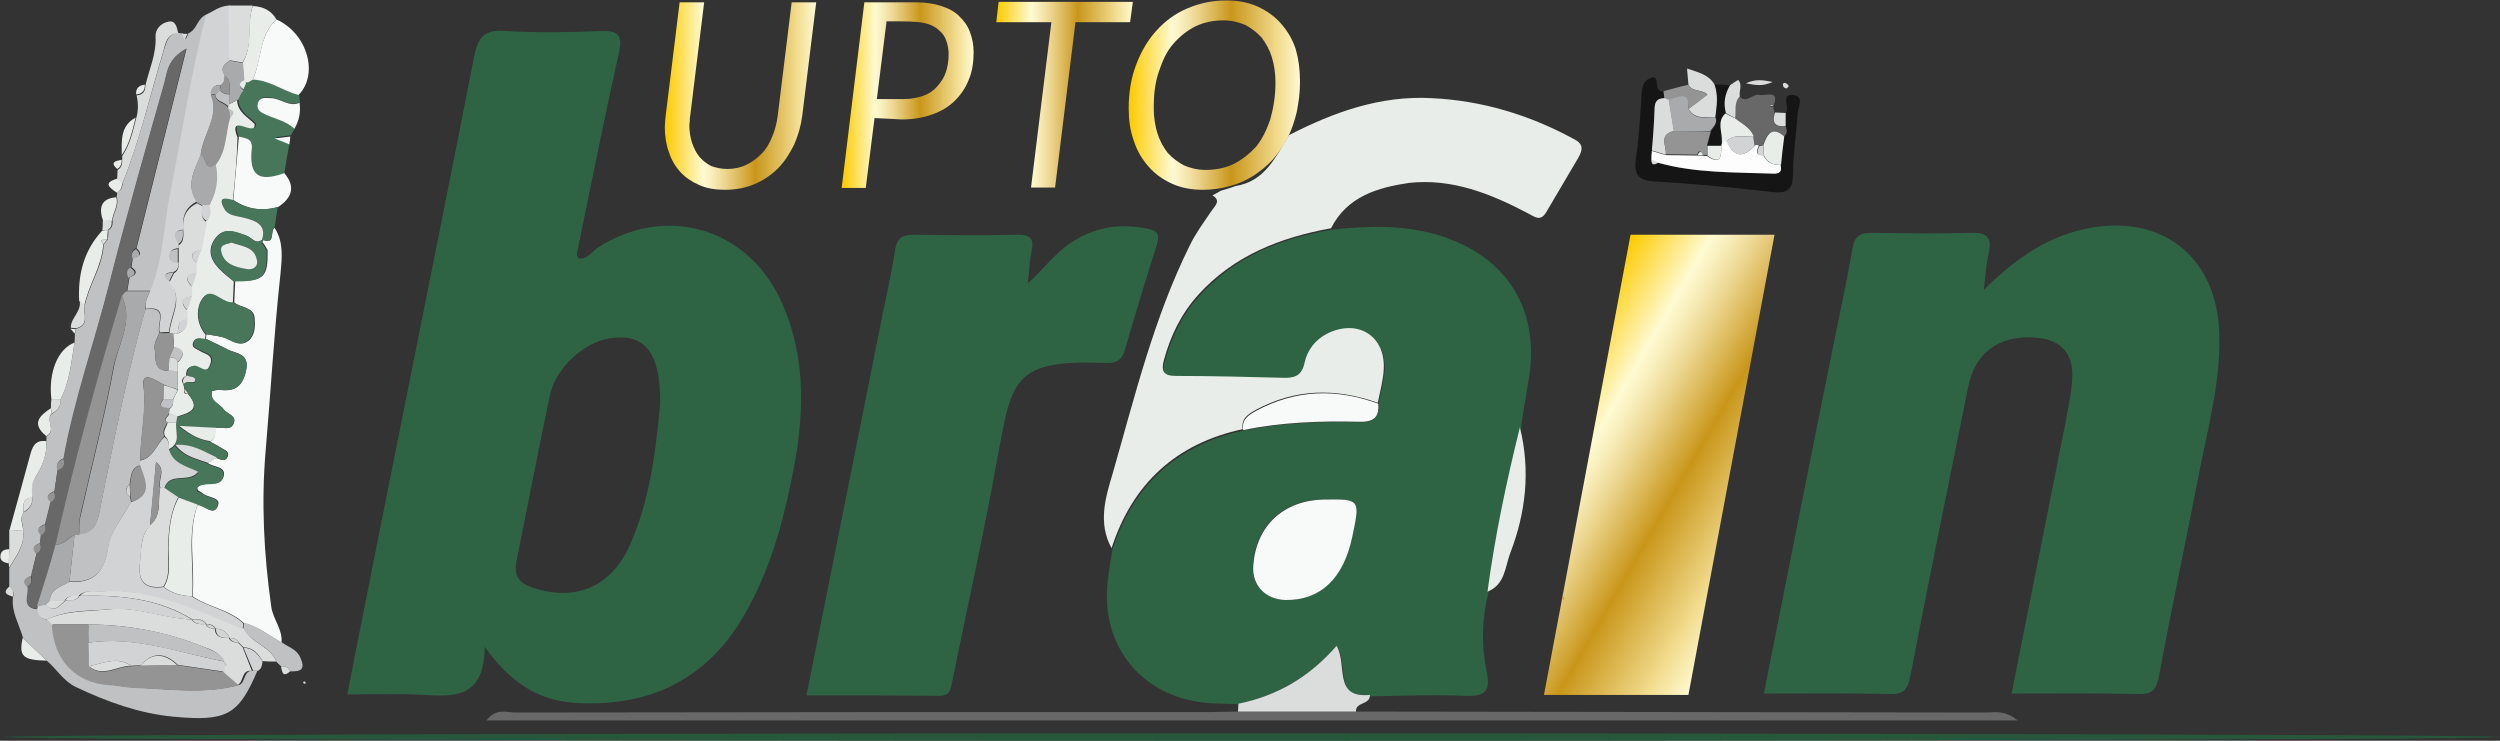 <?xml version="1.0" encoding="utf-8"?>
<!-- Generator: Adobe Illustrator 25.4.1, SVG Export Plug-In . SVG Version: 6.00 Build 0)  -->
<svg version="1.1" id="Layer_1" xmlns="http://www.w3.org/2000/svg" xmlns:xlink="http://www.w3.org/1999/xlink" x="0px" y="0px"
	 viewBox="0 0 540 160" style="enable-background:new 0 0 540 160;" xml:space="preserve">
<rect x="0" y="0" width="540" height="160" fill="#333333" stroke="none"/>
<style type="text/css">
	.st0{fill:url(#SVGID_1_);}
	.st1{fill:#2E6444;}
	.st2{fill:#E8EDE9;}
	.st3{fill:#C0C1C2;}
	.st4{fill:#F8F9F9;}
	.st5{fill:#27583C;}
	.st6{fill:#686868;}
	.st7{fill:#D2D3D5;}
	.st8{fill:#151515;}
	.st9{fill:#DBDDDC;}
	.st10{fill:#48765B;}
	.st11{fill:#949495;}
	.st12{fill:#D0A23E;}
	.st13{fill:#A8AAAC;}
	.st14{fill:#FCFDFC;}
	.st15{fill:url(#SVGID_00000070103159120996351900000001103132476087257505_);}
	.st16{fill:url(#SVGID_00000097501320662190796820000003756800209351645329_);}
	.st17{fill:url(#SVGID_00000090276569429191439470000000336640262295750562_);}
	.st18{fill:url(#SVGID_00000151541924929161774340000007524416501684641963_);}
</style>
<g>
	
		<linearGradient id="SVGID_1_" gradientUnits="userSpaceOnUse" x1="332.217" y1="76.774" x2="384.657" y2="46.498" gradientTransform="matrix(1 0 0 -1 0 162)">
		<stop  offset="5.618000e-03" style="stop-color:#FCCB00"/>
		<stop  offset="0.253" style="stop-color:#FFFAD2"/>
		<stop  offset="0.298" style="stop-color:#FAF1C1"/>
		<stop  offset="0.389" style="stop-color:#EDD894"/>
		<stop  offset="0.514" style="stop-color:#D8B14C"/>
		<stop  offset="0.596" style="stop-color:#C9961A"/>
		<stop  offset="0.814" style="stop-color:#E9CD76"/>
		<stop  offset="0.871" style="stop-color:#F2DC8E"/>
		<stop  offset="1" style="stop-color:#FFFAD2"/>
	</linearGradient>
	<polygon class="st0" points="383.3,50.7 352.2,50.7 333.5,150.1 364.7,150.1 	"/>
	<g>
		<path class="st1" d="M104.7,139.7c-0.1,11.1-6.5,10.8-13.2,10.4c-5.4-0.3-10.8-0.1-16.5-0.1c4.5-22.7,8.9-45,13.4-67.3
			c4.7-23.5,9.4-46.9,14-70.4c0.8-4.1,2.1-6,6.7-5.6C116,7.1,123,7,129.9,6.7c3.7-0.1,4.6,1,3.8,4.6c-3.2,14.4-6.1,28.9-9.1,43.5
			c-0.1,0.3,0.2,0.6,0.3,1c2,0.3,2.9-1.4,4.2-2.3c14.6-9.4,32.2-4.4,39.5,11.3c5.9,12.7,5.1,25.9,2.3,39.1
			c-2.2,10.8-5.3,21.2-11.2,30.7c-8.4,13.2-20.8,18.2-35.9,17.2C116.4,151.2,110.3,147.6,104.7,139.7z M142.6,87.2
			c0.1-11.4-3.5-15.3-11-14.1C126,74,120,79.6,118.8,85.3c-2.5,11.8-4.8,23.8-7.2,35.7c-0.7,3.4,0.4,4.9,3.6,6
			c9,2.9,16.5-0.1,20.6-8.7C140.6,107.8,141.7,96.6,142.6,87.2z"/>
		<path class="st1" d="M428.5,62.6c7.3-7.2,14.3-11.8,23.1-13.4c15.4-2.7,26.7,6.1,27.7,21.6c0.6,10.5-2.1,20.4-4.1,30.4
			c-2.9,15-6.1,30-8.9,45c-0.6,3-1.6,3.8-4.6,3.7c-8.9-0.2-17.9-0.1-27.2-0.1c3.9-19.7,7.8-39,11.6-58.3c0.6-3.3,1.4-6.7,1.5-9.9
			c0.3-5.5-2.7-8.4-8.2-8.7c-7.7-0.5-12.9,3.4-14.3,10.8c-4.2,20.8-8.5,41.6-12.5,62.5c-0.6,3-1.6,3.8-4.5,3.7
			c-8.9-0.2-17.9-0.1-27.1-0.1c4.9-24.7,9.7-49,14.6-73.2c1.5-7.6,3.2-15.1,4.5-22.8c0.5-2.9,1.6-3.5,4.3-3.5
			c7.1,0.1,14.2,0.2,21.3,0c3.4-0.1,4.6,0.9,3.9,4.2C429.1,56.9,428.9,59,428.5,62.6z"/>
		<path class="st1" d="M267.4,152.1c-2-0.1-4.1-0.1-6-0.2c-14.6-1-23.9-12.3-22.1-26.7c0.3-2.2,0.6-4.3,1-6.5
			c4.5-13.9,13.9-22.6,28.3-25.7c8.2-1.7,16.6-2,25-1.8c3,0.1,4.4-0.9,4.2-3.9c0.4-2.5,1.1-4.9,1.3-7.4c0.3-7.2-5.8-10.8-12.3-7.5
			c-2.6,1.3-4.2,3.5-4.8,6.2c-0.6,2.9-2.2,3.4-4.7,3.3c-7.7-0.3-15.5-0.4-23.2-0.4c-2.7,0-3.2-1.1-2.5-3.4
			c1.5-5.3,3.7-10.1,7.4-14.1c7.7-8.6,17.7-12.5,28.7-14.4c7.7-0.8,15.4-1.1,23,1.2c15,4.6,22.2,16.3,19.4,31.8
			c-0.6,3.3-1.1,6.6-1.6,9.9c-2.8,11.7-5.3,23.5-7,35.5c-1.4,5.6-1.6,11.3-0.4,16.9c1,4.6-0.5,5.6-4.9,5.4c-6.7-0.3-13.4,0-20.1,0.1
			c-8,0.8-4.8-6.5-7.2-10.6C282.7,146.3,275.7,150.3,267.4,152.1z M277.7,129.6c7.5,0.1,12.4-4.6,14.3-13.7c1.7-8.1,1.7-8.1-6.2-8
			c-8.7,0.1-14.6,5.6-15.2,14.3C270.4,126.4,273.3,129.5,277.7,129.6z"/>
		<path class="st1" d="M222,61.2c3.4-3,5.8-6.5,9.4-8.8c5.1-3.4,10.5-4.2,16.4-3c2.1,0.4,2.8,1.1,2.1,3.4
			c-2.4,7.5-4.7,15.1-6.9,22.7c-0.6,2.1-1.6,2.9-3.9,2.9c-20.1-0.8-20.5,3.3-23.6,20.2c-2.9,16.2-6.5,32.3-9.8,48.5
			c-0.4,1.8-0.4,3.2-2.9,3.2c-9.4-0.1-18.9-0.1-28.6-0.1c5.3-26.5,10.5-52.6,15.7-78.6c1.1-5.8,2.5-11.5,3.4-17.4
			c0.4-2.9,1.6-3.5,4.3-3.5c7.3,0.1,14.5,0.2,21.8,0c2.9-0.1,4.1,0.6,3.4,3.6C222.4,56.5,222.3,58.8,222,61.2z"/>
		<path class="st2" d="M287.5,49.3c-11,2-21,5.9-28.7,14.4c-3.7,4.1-6,8.9-7.4,14.1c-0.6,2.2-0.2,3.4,2.5,3.4
			c7.7,0,15.5,0.2,23.2,0.4c2.5,0.1,4.1-0.4,4.7-3.3c0.6-2.7,2.3-4.9,4.8-6.2c6.5-3.3,12.6,0.3,12.3,7.5c-0.1,2.5-0.8,4.9-1.3,7.4
			c-9-3.2-17.7-3.1-26.3,1.5c-1.8,1-3.2,1.9-2.9,4.2c-14.4,3.1-23.8,11.8-28.3,25.7c-3-5.4-1.3-11,0.2-16
			c4.8-16.7,8.9-33.7,16.7-49.4c1.3-2.7,3.1-5.1,4.8-7.6c0.8-1.1,1.9-2.1,0.1-3.2c0.6-0.3,1.1-0.6,1.8-1c1-0.3,2.1-0.6,3.1-1
			c6.4-1,8.7-6.2,11.6-11c9.7-5,19.8-8.6,30.8-8c10.9,0.5,21.1,3.6,30.7,8.8c2.2,1.1,2,2.3,1,4.1c-2.3,3.9-4.6,7.8-6.9,11.7
			c-1.3,2.2-2.5,1-4.1,0.2c-8-4.2-16.3-7.5-25.5-6.5C297.6,40.5,291,42.4,287.5,49.3z"/>
		<path class="st3" d="M55.6,144.9c-4.1,9.5-6.5,11-18.2,9.9c-7.3-0.7-14.3-3.2-21-6.4c-2.7-1.3-4.1-3.8-6.2-5.6
			c-1.7-1.6-3.5-3.3-5.2-4.9c-0.8-3-2.6-5.7-2.2-8.9c0.3-0.9,0.1-1.7-0.8-2.2c0-1.3,0-2.7,0-4.1c1.5-2.5,3.4-4.9,3-8.1
			c0.1-1.3-0.9-2.7,0.1-3.9c1.2-0.7,2-1.7,1.9-3.2c-0.3-1.6-0.3-3,0.8-4.7c1.4-2.2,2.4-4.8,2.2-7.5c0-0.3,0.1-0.6,0-1
			c2.3-1.2-0.3-3.5,1.2-4.9c1.2-0.7,2-1.7,1.9-3.2c2-3.8,2.3-8,3-12.2c0-0.7,0.1-1.3,0.1-2c0.1-0.3,0.1-0.6,0.3-1
			c2.9-0.8,1.5-3.2,1.8-4.9c0.9-4.6,3.9-8.6,4.1-13.3c0.3-0.4,0.6-0.7,0.9-1.1c0.1-0.7,0.1-1.3,0.1-2c0.8-0.4,1-1.2,0.9-2.1
			c0.2-1.7,1.5-3.2,0.9-5.1c0.1-0.3,0.1-0.6,0.1-1c1-0.4,1.1-1.1,1.2-2c3.7-9.3,6-19.1,8.9-28.7C36,9,36.3,7.3,38.6,7.1
			c0.3,0.1,0.6,0.1,0.9,0.1c0.2,0.4,0.4,0.8,0.6,1.3c0.2-0.4,0.4-0.8,0.6-1.3c1.9-0.8,1.9-3.4,4-4.1C41.4,16,39.5,29,36.9,41.9
			c-1.4,7-1.4,14.3-4.3,20.9c-1.7,0-3.4,0-5.1,0c0.2-1,0.3-2,0.5-2.9c1.3-0.5,2-1.1,0.4-2.2c0.1-0.6,0.2-1.3,0.3-2
			c1.3-0.3,2.3-0.7,0.8-2.1c3.5-13.9,7-27.9,10.8-43.1c-4.1,2.3-4.1,5-4.7,7.3c-4.1,14.4-8.2,28.9-11.9,43.4
			c-3.2,12.6-7.5,24.9-9.9,37.8c-1.2,0.4-1.7,1.2-1.3,2.5c-0.3,1.5-0.5,3.1-0.7,4.6c-1.1,0.4-2.1,1-0.8,2.3
			c-0.4,1.6-0.8,3.2-1.2,4.8c-1.1,0.4-2.1,1-0.9,2.3c-0.1,0.6-0.1,1.2-0.2,1.8c-1.1,0.4-2,1-0.8,2.3c-0.4,1.6-0.8,3.2-1.1,4.8
			c-1.1,0.4-2.1,1-0.8,2.3c0.6,1.7-1.6,4.6,2.1,4.9c0.1,1.3,0.8,2.2,2.2,2.2c0.4,0.4,0.7,0.8,1.1,1.1c0.4,7.7,5.1,12.5,12.5,13
			c1.6,0.1,3.3,0.5,5,0.6c7.7,0.3,15.3,1.5,22.9-0.6c1.3-0.7,0.8-3.3,3-3h0.5L55.6,144.9z"/>
		<path class="st4" d="M59.3,49.2c2,3,1.6,6.6,1.3,9.8c-1.4,12.7-2.1,25.4-3.2,38.1c-1,11.5-0.4,22.7,1.2,34
			c0.4,2.7,2.5,4.9,2.2,7.7c-2.7-1.5-5.1-3.5-8.1-4.2c-3.2-3-7.7-3.4-11.1-5.8c0.6-6.6-1.2-13.3,1.1-19.8c1.5,0.1,3.4,2.5,4.3,0.4
			c1-2.1-2.2-1.8-3.3-2.9c-0.4-0.4-1.3-0.4-1-1.3c1.6-1.5,4.9,0.3,5.6-2.3c0.6-2.3-2.2-1.9-3.4-2.9c0.6-0.4,1.2-0.8,1.8-1.1
			c0.9,0.3,2,1,2.5-0.3c0.4-1-0.6-1.4-1.3-1.8c-0.8-0.5-1.7-1-2.5-1.4c1.2-0.6,1-1.8,1.1-2.9c1.3-0.5,3.3,0.8,4-1.1
			c0.6-1.7-1.5-1.9-2.2-3c-0.9-1.3-3.1-1.7-2.5-3.9c0.5-0.1,1-0.3,1.5-0.3c3,0.4,4.9-0.3,5.8-3.9c1-4.2-2.2-3.8-4.1-4.9
			c-1.5-0.8-3-1.5-4.5-2.2c0-0.3,0.1-0.7,0.1-1c1.6,0.3,3.4,0.4,4.8,1.1c1.6,0.8,3,1.5,4.5,0.1c1.3-1.3,1.2-3.2,1.1-4.7
			c-0.2-2.5-3-2.1-4.4-3.4c0.1-1.5,0.1-3,0.2-4.6c6.3,0,7.1-0.8,7-6.7c-0.3-0.4-0.5-0.9-0.8-1.3c-0.1-0.1-0.3-0.3-0.3-0.3
			c0-0.3,0.1-0.5,0.3-0.8l-0.1,0.1C59.5,53,58.3,49.9,59.3,49.2z"/>
		<ellipse class="st5" cx="270.4" cy="159.2" rx="269.5" ry="0.8"/>
		<path class="st6" d="M292.9,153.7c45.4,0.1,90.8,0.1,136.2,0.2c1.8,0,3.9-0.6,6.7,1.7c-110.9,0-220.5,0-330.7,0
			c2-2.7,4.3-1.7,6.3-1.7c50.2-0.1,100.3-0.1,150.4-0.1c1.8,0,3.7-0.1,5.6-0.1C275.8,153.7,284.4,153.7,292.9,153.7z"/>
		<path class="st7" d="M32.4,62.9c2.9-6.7,2.9-13.9,4.3-20.9c2.6-12.9,4.5-26,7.8-38.8c1.6-0.8,3.1-2,5.1-2c0,3.9,0.1,7.9,0.1,11.8
			c-1.1,0.8-2.3,1.6-1.1,3.2c-0.1,0.8,0,1.7-0.9,2.2c-1.4-0.1-2,0.6-2.1,1.9c2,4.8-1.8,8.7-2.2,13.1c-1.3,3.3-3.4,6.5-0.8,10.1
			c-2.6,1.2-3.3,3.4-3,6.1c-2.7,0.3-1.5,1.8-1,3c0,0.3,0,0.6,0,1c-1.1,0.1-2,0.4-1.9,1.8c0.1,1.1,1,1.1,1.9,1.3c0,0.8-0.2,1.6-1,2
			c-1.3,0.2-2.8,0.3-1,2c3.1,3.7,0.2,7.3-0.1,11c-0.7,0-1.4,0.1-2,0.1c-0.6-2,2.1-5.8-3-5.1C31.2,65.4,31.8,64.2,32.4,62.9z"/>
		<path class="st8" d="M385.7,24.4c1-1.1-1.2-4.1,1.6-3.9c2.5,0.3,1.1,2.6,1,4.1c-0.3,4.4-1,8.7-1,13c-0.1,3.2-1,4.2-4.3,3.9
			c-8.5-1-17-1.8-25.5-2.3c-4-0.2-4.6-1.8-4.1-5.3c0.6-4,0.8-8,1.1-12c0.1-2-0.1-4.4,2.2-5.1c2.1-0.7,0.2,3.4,2.7,2.9
			c0.1,0.6,0.1,1.1,0.2,1.6c-1.3,0-2.1,0.4-2.2,2c-0.1,3.1-0.4,6.2-0.6,9.3c0,0.6,0,1.3-0.1,2c0.1,1.5,0.9,0.9,1.6,0.6
			c8,2.3,16.3,2,24.5,2.3c1.6,0.1,2.2-0.3,1.8-1.9c0.3-2,0.4-4,0.7-6c0.8-0.7,0.7-1.5,0.4-2.3C385.7,26.3,385.7,25.3,385.7,24.4z"/>
		<path class="st9" d="M292.9,153.7c-8.5,0-17,0-25.5,0c0-0.6,0.1-1.1,0.1-1.7c8.3-1.7,15.3-5.7,21.2-12.5
			c2.4,4.1-0.8,11.4,7.2,10.6C296,152.3,292.7,151.6,292.9,153.7z"/>
		<path class="st10" d="M62.5,31.2c-0.4,2.1-0.8,4.2-1.1,6.3c-5.5,2-7.5,0.6-7-5.3c0.3-2.3-1.4-2.2-2.8-2.6
			c-2.2-5.6,3.9,0.1,3.7-2.9c-1.4-1.5-3.7-2.5-3.8-5.2c0.4-0.7,0.7-1.5,1.1-2.2c0.1-0.6,1.1-1.2,0.2-2v0.1c0.8,0.7,1.3-0.1,1.9-0.3
			c3.6,0.1,6.5,2.6,9.9,3.3c0.1,0.6,0.1,1.1,0.2,1.7c-2.3,1-4.1-0.8-6.1-1c-1-0.1-2.5-0.4-2.9,1.1c-0.4,1.5,0.7,2,1.8,2.5
			c2.1,1,4.4,1.4,6.1,3c-0.3,0.5-0.6,1-0.8,1.5c-1,0.1-1.8,0.3-3.4,0.4C60.8,30.4,61.7,30.8,62.5,31.2z"/>
		<path class="st4" d="M64.5,20.5c-3.4-0.8-6.2-3.2-9.9-3.3c1.9-4.2,1.3-9.5,5.1-13C66.4,7.2,68.9,16,64.5,20.5z"/>
		<path class="st2" d="M321.3,127.8c1.6-12,4.1-23.8,7-35.5c2.3,9.3,1.3,18.4-2.1,27.2C325.1,122.4,325.1,126.3,321.3,127.8z"/>
		<path class="st4" d="M51.6,29.5c1.4,0.4,3,0.3,2.8,2.6c-0.6,5.8,1.4,7.3,7,5.3c2.5,2.9,1.7,5.3-1.3,7.3c-3.5,1-6.7,0.5-9.7-1.5
			C50.8,38.6,51.2,34.1,51.6,29.5z"/>
		<path class="st9" d="M59.7,142.9c-1,0-2,0-3-0.1c-0.9-1.6-2-2.9-4.1-3l0,0c-0.3-0.3-0.7-0.7-1-1l0,0c-0.4-0.8-1.2-1-2-1l0,0
			c-0.6-1.3-1.6-2-3-2l0,0c-0.4-0.8-1.2-1-2-1l0,0c-0.8-1.2-1.9-1-3-1l0,0c-7.5-4.6-15.8-5.3-24.3-5.1c1.3-1.5,3.1-0.9,4.8-1
			c11.1-0.8,20.8,4,30.7,8.1C54.2,139,58.4,139.5,59.7,142.9z"/>
		<path class="st6" d="M385.7,27.2c0.3,0.9,0.4,1.7-0.4,2.3c-2.7-2.4-3.7-0.4-4.5,1.8c-0.3,0.1-0.6,0.1-1,0.2
			c-0.3-0.3-0.5-0.3-0.8-0.1c-0.1-0.6-0.2-1.3-0.3-2c-0.6-2.1-2.6-2.8-4.1-4c0.1-1.6-0.3-3.4,1-4.7c1.6,1.9,3-0.6,4.5-0.2
			c1.3,0.3,4.5-1.3,2.9,2.5c-0.1-0.1-0.3-0.2-0.4-0.2c-0.1,0-0.3,0.1-0.4,0.2c0.3,0,0.5,0,0.8,0c0.1,0.4,0.2,0.9,0.3,1.4
			C382.7,26.5,383.3,27.6,385.7,27.2z"/>
		<path class="st9" d="M38.5,7.2C36.2,7.3,35.8,9,35.3,11c-2.9,9.6-5.1,19.4-8.9,28.7c-0.4-0.4-0.8-0.7-1.1-1c0-0.7,0.1-1.3,0.1-2
			c0.8-0.4,1-1.2,1-2c0-0.3,0-0.7,0-1c1.7-2.5,2.3-5.3,3-8.1c0.5-1.6,0.5-3.3,0.1-5c1.3-0.1,1.9-0.8,1.9-2.1
			c0.8-3.5,2.4-6.8,2.2-10.6c-0.1-1.5,1.1-2.9,2.7-3.2C37.9,4.3,38.2,5.8,38.5,7.2z"/>
		<path class="st2" d="M59.7,4.2c-3.8,3.5-3.1,8.7-5.1,13c-0.6,0.3-1.1,1-1.9,0.3c-0.1-1.3-0.2-2.7-0.3-3.9
			c2.3-3.8,0.8-8.3,2.2-12.3C56.7,1.4,58.6,2.2,59.7,4.2z"/>
		<path class="st9" d="M54.6,1.2c-1.3,4,0.2,8.5-2.2,12.3c-1-0.2-1.9-0.3-2.9-0.5c0-3.9-0.1-7.9-0.1-11.8
			C51.2,1.2,52.9,1.2,54.6,1.2z"/>
		<path class="st2" d="M10,95.3c0.2,2.8-0.8,5.3-2.2,7.5c-1,1.6-1,3-0.8,4.7c-2.1,0.1-2.1,1.6-1.9,3.2c-1,1.3-0.1,2.7-0.1,3.9
			c-1,0-2,0-3,0.1c1.5-5.3,2.9-10.6,4.4-16C6.9,96.8,7.4,94.9,10,95.3z"/>
		<path class="st3" d="M59.7,142.9c-1.3-3.4-5.5-4-7.1-7.1c0-0.4,0-0.8,0.1-1.3c3,0.7,5.4,2.8,8.1,4.2c1.5,1.1,3.3,1.5,4.1,3.4
			c1.1,2.5,0.1,3-2.2,2.9c-0.4-0.9-1.1-1.1-2-1.1C60.4,143.6,60,143.3,59.7,142.9z"/>
		<path class="st10" d="M50.3,43.2c3,2,6.2,2.5,9.7,1.5c-0.3,1.5-0.4,3-0.7,4.4c-1,0.8,0.2,3.9-2.7,2.7c1.1-3.6-1.6-4.2-4-4.8
			c-1.6-0.4-3.4-0.4-4.2-2C47.1,42.3,48.8,42.8,50.3,43.2z"/>
		<path class="st9" d="M364.7,18.3c-0.1-1.1-0.2-2.3-0.3-3.5c2.2,0.8,4.6,1.2,5.9,3.4c0.9,2.3,0.5,4.8,0.2,7.1
			c-2.1-0.1-4.4,0.6-5.8-1.8c1.3-1,2.7-2,4.1-3.1C367.4,19.2,365.5,19.9,364.7,18.3z"/>
		<path class="st2" d="M23.3,49.7c-0.1,0.7-0.1,1.3-0.1,2c-0.4,0.3-2-0.4-0.9,1.1c-0.3,4.8-3.2,8.7-4.1,13.3
			c-0.4-0.4-0.7-0.8-1.1-1.1c-0.3-5.7,1-10.9,5-15.2C22.5,49.7,22.9,49.7,23.3,49.7z"/>
		<path class="st2" d="M16.1,74c-0.7,4.1-1,8.4-3,12.2c-0.7,0-1.3,0-2,0C10.4,80.5,12.5,75.3,16.1,74z"/>
		<path class="st4" d="M63.6,27.8c-1.7-1.6-4.1-2.1-6.1-3c-1.1-0.5-2.2-1-1.8-2.5c0.4-1.5,1.9-1.1,2.9-1.1c2.1,0.1,3.9,2,6.1,1
			C65,24.2,64.6,26.1,63.6,27.8z"/>
		<path class="st8" d="M370.6,25.3c0.3-2.4,0.6-4.8-0.2-7.1c1.1,0.1,2.2,0.1,3.3,0.2c-1.1,1.8-1.5,3.9-0.9,6c-2,1.8-0.6,4.1-0.8,6.1
			c-0.1,0.3-0.1,0.6-0.2,1c-1,0-2,0-3,0c0.3-1,0.5-2,0.8-3C370.1,27.5,371.2,26.7,370.6,25.3z"/>
		<path class="st11" d="M364.7,18.3c0.8,1.6,2.7,0.9,4.1,2.2c-1.4,1.1-2.7,2.1-4.1,3.1c0.2-4.2-2.4-2.3-4.3-2
			c-0.3,0-0.6-0.1-0.9-0.3c-0.1-0.6-0.1-1.1-0.2-1.6C361.2,19.2,362.9,18.7,364.7,18.3z"/>
		<path class="st9" d="M372.8,24.4c-0.6-2.2-0.2-4.1,0.9-6c0.6-0.4,1.7-1.2,1.8-1.1c0.9,1.1,0.1,2.3,0.3,3.5c-1.3,1.3-0.8,3.1-1,4.7
			C374.1,25.1,373.4,24.8,372.8,24.4z"/>
		<path class="st9" d="M2,114.6c1,0,2,0,3-0.1c0.4,3.2-1.5,5.6-3,8.1c-0.1-0.3-0.1-0.6-0.1-1c0-1,0.1-2.1,0.1-3.1
			C2,117.2,2,115.9,2,114.6z"/>
		<path class="st2" d="M4.9,137.8c1.7,1.6,3.5,3.3,5.2,4.9C5,142.6,4,141.8,4.9,137.8z"/>
		<path class="st2" d="M25.1,42.6c0.6,1.8-0.8,3.4-0.9,5.1c-0.6,0-1.3,0-1.9,0.1C21.3,45,21.7,42.9,25.1,42.6z"/>
		<path class="st2" d="M11.2,89.3c-1.5,1.4,1.1,3.7-1.2,4.9c-3.3-2.7-1.5-4.4,1.1-6.1C11.1,88.6,11.1,88.9,11.2,89.3z"/>
		<path class="st7" d="M52.6,139.9c2,0.1,3.2,1.4,4.1,3c-0.1,0.8-0.2,1.6-1,2h-0.5h-0.5C54,143.3,53.3,141.6,52.6,139.9z"/>
		<path class="st2" d="M29.3,25.4c-0.7,2.8-1.3,5.7-3,8.1C26.3,30.5,25.9,27.2,29.3,25.4z"/>
		<path class="st9" d="M17.2,64.9c0.4,0.4,0.7,0.8,1.1,1.1c-0.4,1.7,1.1,4.1-1.8,4.9c-0.4,0-0.8-0.1-1.2-0.1
			C15.2,68.7,17.7,67.3,17.2,64.9z"/>
		<path class="st9" d="M385.7,27.2c-2.4,0.3-3-0.8-2.3-2.9c0.8,0,1.5,0.1,2.3,0.1C385.7,25.3,385.7,26.3,385.7,27.2z"/>
		<path class="st2" d="M25.3,38.6c0.4,0.3,0.8,0.7,1.1,1c-0.1,0.9-0.3,1.6-1.2,2C23.6,40.5,22.2,39.5,25.3,38.6z"/>
		<path class="st2" d="M2,118.6c0,1-0.1,2.1-0.1,3.1c-1-0.2-2-0.5-1.8-1.8C0.3,118.8,1.1,118.7,2,118.6z"/>
		<path class="st9" d="M377.1,18c2.2-1,3.7-0.7,5.8-0.3C380.7,18.7,379.3,18.4,377.1,18z"/>
		<path class="st9" d="M11.2,89.3c-0.1-0.4-0.1-0.8-0.2-1.1c0-0.7,0-1.3,0.1-2c0.7,0,1.3,0,2,0C13.2,87.7,12.4,88.7,11.2,89.3z"/>
		<path class="st2" d="M26.3,34.5c0,0.8-0.2,1.6-1,2C23.7,35,24.9,34.8,26.3,34.5z"/>
		<path class="st9" d="M60.7,143.9c0.9,0,1.6,0.2,2,1.1C61.1,146.4,60.9,145.2,60.7,143.9z"/>
		<path class="st9" d="M2,126.7c0.9,0.5,1,1.3,0.8,2.2C1.6,128.5,0.4,128.1,2,126.7z"/>
		<path class="st9" d="M22.2,47.7c0.6,0,1.3,0,1.9-0.1c0.1,0.8,0,1.6-0.9,2.1c-0.4,0-0.8,0-1.1,0C22.2,49.1,22.2,48.4,22.2,47.7z"/>
		<path class="st2" d="M31.3,18.3c0,1.3-0.6,2-1.9,2.1C29.3,19.1,30,18.4,31.3,18.3z"/>
		<path class="st9" d="M386.4,18.6c-0.2,0.2-0.4,0.5-0.5,0.5c-0.3,0-0.6-0.2-0.7-0.4c-0.2-0.5-0.1-1,0.6-0.7
			C386.1,18.1,386.2,18.4,386.4,18.6z"/>
		<path class="st4" d="M62.5,31.2c-0.9-0.4-1.7-0.7-3.2-1.3c1.6-0.2,2.5-0.3,3.4-0.4C62.7,30,62.6,30.5,62.5,31.2z"/>
		<path class="st9" d="M65.5,147.3c0.1-0.1,0.3-0.1,0.4-0.1c0.1,0.2,0.1,0.4,0.1,0.5c-0.1,0-0.3,0-0.4-0.1
			C65.5,147.6,65.5,147.5,65.5,147.3z"/>
		<path class="st9" d="M40.5,7.3c-0.2,0.4-0.4,0.8-0.6,1.3c-0.2-0.4-0.4-0.8-0.6-1.3C39.8,7.3,40.1,7.3,40.5,7.3z"/>
		<path class="st2" d="M15.2,71c0.4,0,0.8,0.1,1.2,0.1c-0.1,0.3-0.2,0.6-0.3,1C15.8,71.6,15.5,71.3,15.2,71z"/>
		<path class="st12" d="M337.7,128.8c0.1,0.2,0.1,0.4,0.2,0.6c0,0.1-0.2,0.1-0.3,0.2C337.5,129.4,337.5,129.1,337.7,128.8z"/>
		<path class="st9" d="M383.1,22.9c-0.3,0-0.5,0-0.8,0c0.1-0.1,0.3-0.2,0.4-0.2C382.9,22.8,383,22.9,383.1,22.9
			C383.1,23,383.1,22.9,383.1,22.9z"/>
		<path class="st4" d="M277.7,129.6c-4.4-0.1-7.3-3.2-7-7.4c0.6-8.6,6.5-14.1,15.2-14.3c7.9-0.1,7.9-0.1,6.2,8
			C290.2,125,285.2,129.7,277.7,129.6z"/>
		<path class="st4" d="M268.5,92.9c-0.3-2.3,1.1-3.2,2.9-4.2c8.6-4.6,17.3-4.8,26.3-1.5c0.3,3.1-1.2,4-4.2,3.9
			C285.1,90.9,276.7,91.2,268.5,92.9z"/>
		<path class="st6" d="M8.6,117.3c0.1-0.6,0.1-1.2,0.2-1.8c1.1-0.4,1.2-1.3,0.9-2.3c0.4-1.6,0.8-3.2,1.2-4.8
			c1.1-0.4,1.1-1.3,0.8-2.3c0.3-1.5,0.5-3.1,0.7-4.6c1.2-0.4,1.8-1.2,1.3-2.5c2.3-12.9,6.7-25.1,9.9-37.8
			c3.7-14.6,7.8-28.9,11.9-43.4c0.6-2.2,0.6-5,4.7-7.3c-3.8,15.2-7.3,29.1-10.8,43.1c-1,0.4-1,1.2-0.8,2.1c-0.1,0.6-0.2,1.3-0.3,2
			c-1,0.6-0.8,1.3-0.4,2.2c-0.2,1-0.3,2-0.5,2.9c-0.3,0.3-0.6,0.7-1,1C21,81.6,16.2,99.4,12.1,117.5c-1.3,4.4-2.6,8.8-3.9,13.2
			C8.1,131,8,131.2,8,131.5c-3.7-0.3-1.6-3.2-2.1-4.9c1.1-0.4,1.2-1.3,0.8-2.3c0.4-1.6,0.8-3.2,1.2-4.8C8.9,119.1,9,118.3,8.6,117.3
			z"/>
		<path class="st11" d="M51.6,148c-7.6,2.1-15.3,0.8-22.9,0.6c-1.6-0.1-3.3-0.5-5-0.6c-7.4-0.4-12.1-5.4-12.5-13c2.6,0,5.3,0,7.9,0
			c0.1,1.3,0.1,2.7,0.1,3.9c0,1.7,0,3.4,0.1,5.1c3,2.5,6-0.1,9.1-0.1c0.7,0,1.4-0.1,2.1-0.1c2.7-0.1,5.3-0.1,8-0.1
			c3.4,0.5,6.7,1,10.1,1.5C49.5,146.1,50.5,147,51.6,148z"/>
		<path class="st13" d="M26.3,63.9c0.3-0.3,0.6-0.7,1-1c1.7,0,3.4,0,5.1,0c-0.6,1.3-1.1,2.5-1,4c-4.1,14.5-7,29.3-10,44.1
			c-0.6,2.8-1.5,4.3-4.3,4.5c0.1-1.3-0.1-2.7,0.3-4c2.4-10.7,5.2-21.4,7.2-32.2C25.5,74.3,28.9,69.4,26.3,63.9z"/>
		<path class="st9" d="M19.1,134.9c-2.7,0-5.3,0-7.9,0c-0.4-0.4-0.7-0.8-1.1-1.1c4.4-2,9-1.7,13.6-2.2c6.1-0.6,11.8,2,17.7,2.2l0,0
			c0.7,1.2,1.9,1,3,1l0,0c0.4,0.8,1.2,1,2,1l0,0c0.1,2,1.6,2,3,2l0,0c0.4,0.8,1.2,1,2,1l0,0c0.3,0.3,0.7,0.7,1,1l0,0
			c0.7,1.7,1.3,3.4,2,5.1c-2.3-0.3-1.7,2.3-3,3c-1.1-1-2.1-1.8-3.2-2.8c0.1-0.4,0.1-0.8,0.1-1.2c0.1-0.1,0.4-0.3,0.4-0.3
			c-0.1-0.3-0.3-0.5-0.4-0.8l0,0c-0.8-1.8-2.7-2.5-4.4-3.1C36.2,136.6,27.8,134.9,19.1,134.9z"/>
		<path class="st7" d="M41.5,133.8c-6-0.1-11.6-2.7-17.7-2.2c-4.6,0.4-9.3,0.1-13.6,2.2c-1.5-0.1-2.1-0.9-2.2-2.2
			c0.1-0.3,0.1-0.5,0.2-0.8c0.6-0.1,1.2-0.1,1.8-0.2c1.8,2,2.9,0.1,4.2-0.9l0,0c1.1-0.1,2.3,0.2,3-1l0,0
			C25.6,128.5,33.9,129.2,41.5,133.8z"/>
		<path class="st9" d="M5.1,110.6c-0.2-1.5-0.2-3,1.9-3.2C7.1,108.9,6.3,109.9,5.1,110.6z"/>
		<path class="st11" d="M11.7,106.2c0.3,1,0.3,1.8-0.8,2.3C9.6,107.2,10.6,106.7,11.7,106.2z"/>
		<path class="st11" d="M9.7,113.3c0.3,1,0.2,1.8-0.9,2.3C7.6,114.2,8.6,113.8,9.7,113.3z"/>
		<path class="st11" d="M8.6,117.3c0.4,1,0.3,1.8-0.8,2.3C6.6,118.3,7.6,117.8,8.6,117.3z"/>
		<path class="st13" d="M28.6,55.9c-0.2-0.9-0.2-1.6,0.8-2.1C30.8,55.2,29.8,55.6,28.6,55.9z"/>
		<path class="st11" d="M6.6,124.4c0.4,1,0.3,1.8-0.8,2.3C4.5,125.4,5.6,124.9,6.6,124.4z"/>
		<path class="st11" d="M13.7,99.1c0.5,1.3-0.1,2.1-1.3,2.5C12,100.3,12.5,99.6,13.7,99.1z"/>
		<path class="st13" d="M27.7,60c-0.3-0.8-0.5-1.6,0.4-2.2C29.8,58.9,29,59.5,27.7,60z"/>
		<path class="st9" d="M22.3,52.8c-1.1-1.5,0.5-0.8,0.9-1.1C22.9,52.1,22.6,52.4,22.3,52.8z"/>
		<path class="st2" d="M50.3,43.2c-1.6-0.4-3.3-0.8-1.9,1.8c0.8,1.6,2.6,1.6,4.2,2c2.3,0.6,5.1,1.3,4,4.8l0.1-0.1
			c-1.5,1.3-2.3-0.4-3.5-0.8c-2.5-0.8-4.9-2-6.8,0.7c-1.9,2.8-0.6,5.1,1.6,7.1c0.8,0.8,1.7,1.4,2.5,2.1c-0.1,1.5-0.1,3-0.2,4.6
			c-2.3,0.3-4.6-3.5-6.5-1c-1.5,2-1.5,5.4,0.6,7.9c0,0.3-0.1,0.7-0.1,1c-1,0-2.1-0.6-2.6,0.7c-0.4,1.1,0.7,1.3,1.3,1.7
			c1.1,0.8,3.2,0.8,2.4,3c-0.9,2.6-2.4,0.3-3.7,0.4c-1.3,0.2-1.5,1-1.5,2.1c-0.9,0.4-1.1,1-0.6,1.8c0.1,0.4,0.2,0.8,0.3,1.3
			c-0.3,0.7,0.1,0.8,0.7,0.8c3,3.5,0,4.1-2.4,4.9c-0.6-0.3-1.1-0.5-1.7-0.7c0-0.3,0.1-0.7,0.1-1c0.8-0.4,0.8-1.2,0.8-2
			c0.3-0.7,0.7-1.4,1-2c0-1.3,0-2.7,0-4c0-0.6,0-1.3,0-2c1.5-1.5,1.5-2.7-0.8-3.3c-0.1-1-0.1-2-0.2-2.9h0.4h0.4
			c1.5-0.4,2.2-1.5,2.1-3c0-0.6,0-1.3,0-2c0.3-1,0.6-2,1-3.1c0-0.6,0-1.3,0-2c0.3-1,0.6-2,1-3.1c0-0.7,0-1.3,0-2c0.3-1,0.6-2,1-3
			c0.4-2,0.8-4,1.1-6c1.1-1,1-2.2,0.6-3.4c1.6-2.8,2.1-5.7,1.4-8.8c2.4-2.9,2.2-6.7,3.1-10.1c0.7-0.8,1.2-1.5-0.3-2l0,0
			c0.1-0.3,0.1-0.7,0.1-1c0.6-0.3,1.3-0.6,1.9-1c0.1,2.7,2.4,3.7,3.8,5.2c0.3,3-5.9-2.7-3.7,2.9C51.2,34.1,50.8,38.6,50.3,43.2z"/>
		<path class="st10" d="M40.4,81.1c0-1.1,0.2-1.9,1.5-2.1c1.2-0.2,2.8,2.2,3.7-0.4c0.8-2.2-1.3-2.3-2.4-3c-0.6-0.4-1.8-0.6-1.3-1.7
			c0.4-1.3,1.6-0.7,2.6-0.7c1.5,0.8,3,1.4,4.5,2.2c1.9,1.1,5.1,0.8,4.1,4.9c-0.9,3.6-2.7,4.2-5.8,3.9c-0.5-0.1-1,0.1-1.5,0.3
			c-0.5,2.2,1.7,2.7,2.5,3.9c0.7,1,2.9,1.3,2.2,3c-0.7,1.9-2.7,0.6-4,1.1c-2.2-0.1-4.5-0.2-8-0.4c2.9,2.1,4.8,3,6.8,3.3
			c0.8,0.4,1.7,0.9,2.5,1.4c0.6,0.4,1.6,0.8,1.3,1.8c-0.6,1.3-1.6,0.6-2.5,0.3c-2.7-1.2-5.2-3-8.9-2.7c2.1,2.6,4.8,3,7.1,3.9
			c1.1,1,3.9,0.6,3.4,2.9c-0.7,2.6-4,0.8-5.6,2.3c-0.4,1,0.5,1,1,1.3c1.1,1,4.2,0.8,3.3,2.9c-0.9,2-2.8-0.4-4.3-0.4
			c-1.4-0.5-2.7-1-4.1-1.5c-1-0.6-2-1.3-3-2c1.2-3.7,5.4-1,7.3-3.5c-2.4-1.3-5.5-1.6-6.3-4.9c2.8-1.3,1.1-3.8,1.6-5.8
			c0.1-0.4,0.1-0.9,0.2-1.3c2.4-0.8,5.4-1.4,2.4-4.9c-0.3-0.3-0.4-0.6-0.7-0.8c-0.1-0.4-0.2-0.8-0.3-1.3c0.6-1.1,2.2,0.1,2.4-0.6
			C42.4,81.2,41,81.5,40.4,81.1z"/>
		<path class="st7" d="M36.5,97c0.8,3.2,3.9,3.7,6.3,4.9c-2,2.6-6.1-0.1-7.3,3.5c-0.3,0-0.6,0-0.8,0.1c-0.8-1.8,1.4-3.9-1-5.7
			c-0.4,4.6-0.8,9.2-1.3,13.7c-2.2,2.4-1.8,5.4-2.2,8.4c-0.4,4.1,1.4,5.4,5.1,4.9c1.8,1.4,3.9,1.9,6.1,2c3.5,2.4,8,2.9,11.1,5.8
			c0,0.4,0,0.8-0.1,1.3c-9.9-4.1-19.6-8.9-30.7-8.1c-1.6,0.1-3.4-0.5-4.8,1l0,0c-1.1,0-2.3-0.2-3,1l0,0c-1.1,0-2.2-0.1-3.2-0.1
			c0.2-2.5,2.5-3,4.2-4c5.3,0.3,7.6-2,8.4-7.4c0.4-3.4,3.2-6.5,4.9-9.8c4.9-1.6,3-4.9,1.9-7.9c0-0.4,0.1-0.8,0.1-1.1
			c2.9-0.5,3.5-3.4,5.3-5.1C36.5,95,36.5,96,36.5,97z"/>
		<path class="st2" d="M41.5,128.8c-2.2-0.1-4.3-0.6-6.1-2c1.6-2.6,1-5.5,1-8.3c0.1-3.8,0.3-7.5,2.2-11c1.4,0.5,2.7,1,4.1,1.5
			C40.3,115.5,42,122.2,41.5,128.8z"/>
		<path class="st10" d="M44.5,72.2c-2.1-2.5-2.1-5.8-0.6-7.9c1.8-2.5,4.1,1.3,6.5,1c1.4,1.2,4.2,0.8,4.4,3.4
			c0.1,1.6,0.3,3.4-1.1,4.7c-1.5,1.4-2.9,0.7-4.5-0.1C47.9,72.6,46.1,72.5,44.5,72.2z"/>
		<path class="st10" d="M50.6,60.8c-0.8-0.7-1.7-1.4-2.5-2.1c-2.2-2-3.5-4.3-1.6-7.1c1.9-2.7,4.4-1.6,6.8-0.7c1.1,0.4,2,2.1,3.5,0.8
			c-0.1,0.3-0.2,0.5-0.3,0.8c0,0.1,0.2,0.3,0.3,0.3c0.3,0.4,0.5,0.9,0.8,1.3C57.7,60,56.9,60.8,50.6,60.8z M50,52.4
			c-1,0.4-2.6,0.3-2.2,2c0.6,2.8,3.2,3.3,5.4,3.7c1.3,0.3,2.5-0.4,2.3-1.9C55,53.3,52.3,53.1,50,52.4z"/>
		<path class="st2" d="M45.5,95.3c-2.2-0.3-4-1.1-6.8-3.3c3.5,0.2,5.7,0.3,8,0.4C46.5,93.5,46.7,94.7,45.5,95.3z"/>
		<path class="st2" d="M57.6,54.1c-0.3-0.4-0.5-0.9-0.8-1.3C57.1,53.2,57.3,53.7,57.6,54.1z"/>
		<path class="st3" d="M30.3,99.4c0,0.4-0.1,0.8-0.1,1.1c-2,0.6-1.9,2.5-2.2,4.1c-1.1,1-1,1.8,0.1,2.7c0.1,0.4,0.1,0.8,0.2,1.1
			c-1.7,3.2-4.4,6.4-4.9,9.8c-0.8,5.4-3.1,7.7-8.4,7.4c0.4-3.4,0.7-6.7,1.1-10.1c0.3,0,0.6,0,1-0.1c2.8-0.2,3.7-1.7,4.3-4.5
			c3-14.8,5.9-29.6,10-44.1c5.1-0.7,2.4,3.1,3,5.1c-0.4,1.1-1.2,2.3-1,3.4c0.4,1.8-0.5,4.8,3,4.8c0.7,0,1.3,0,2,0c0,1.3,0,2.7,0,4
			c-1-0.3-2-0.6-3-1c-1.6-0.8-4.9-3.3-4.4,0.3C31.7,89,30.3,94.1,30.3,99.4z"/>
		<path class="st9" d="M42.5,56.9c0,0.7,0,1.3,0,2c-2.2,0.4-2.7,1.4-1,3.1c0,0.6,0,1.3,0,2c-2.2,0.4-2.7,1.4-1,3.1c0,0.6,0,1.3,0,2
			c-2.1,0.1-2,1.6-2.1,3h-0.4h-0.4c-0.3,0-0.7,0-1-0.1c0.2-3.7,3.2-7.3,0-11c0.3-0.7,0.7-1.3,1-2c0.8-0.4,1-1.2,1-2c0-1,0-2,0-3
			c0-0.3,0-0.6,0-1c1.2-0.8,1-2,1-3c-0.3-2.7,0.4-4.9,3-6.1c0.4,0.3,0.8,0.4,1.2,0.7c-0.3,1.3-0.4,2.6,0.9,3.5c-0.4,2-0.8,4-1.1,6
			C41.4,54.2,40.8,55.2,42.5,56.9z"/>
		<path class="st11" d="M49.7,25.5c-1,3.4-0.7,7.1-3.1,10.1c-2.5,1.6-1.9-1.8-3.3-2c0.3-4.4,4.2-8.3,2.2-13.1l0.5-0.1l0.5,0.1
			c0.1,1.9,2.5,1.6,2.9,3.1l0,0C49.6,24.2,49.6,24.8,49.7,25.5z"/>
		<path class="st13" d="M43.3,33.5c1.4,0.3,0.8,3.7,3.3,2c0.7,3.1,0.2,6.1-1.4,8.9c-0.5,0-1,0-1.5,0c-0.4-0.3-0.8-0.4-1.2-0.7
			C40,40,42,36.8,43.3,33.5z"/>
		<path class="st13" d="M51.5,21.5c-0.6,0.3-1.3,0.6-1.9,1c0-0.7,0-1.3,0-2c-0.2-1.5,0.5-3.1-1.1-4.2c-1.1-1.6,0-2.4,1.1-3.2
			c1,0.2,1.9,0.3,2.9,0.5c0.1,1.3,0.2,2.7,0.3,4v-0.1c-1.2,0.6-1.2,1.2-0.2,2C52.2,20,51.8,20.8,51.5,21.5z"/>
		<path class="st11" d="M36.4,71.9c0.3,0.1,0.6,0.1,1,0.1c0.1,1,0.1,2,0.2,2.9c-0.3,0.8-0.7,1.5-1,2.3c-0.1,1-0.1,2-0.2,2.9
			c-3.5,0-2.6-2.9-3-4.8c-0.2-1,0.6-2.2,1-3.4C35.1,72,35.7,72,36.4,71.9z"/>
		<path class="st11" d="M48.5,16.2c1.6,1.1,0.9,2.8,1.1,4.2c-0.8-0.1-1.6-0.2-2.1-1c0.1-0.3,0.1-0.6,0.1-1
			C48.5,17.9,48.4,17.1,48.5,16.2z"/>
		<path class="st3" d="M38.4,53.8c0,1,0,2,0,3c-0.8-0.1-1.7-0.2-1.9-1.3C36.4,54.2,37.4,53.9,38.4,53.8z"/>
		<path class="st3" d="M39.5,49.7c0,1.1,0.2,2.3-1,3C37.9,51.5,36.7,50,39.5,49.7z"/>
		<path class="st3" d="M37.5,58.8c-0.3,0.7-0.7,1.3-1,2C34.7,59.2,36.2,59,37.5,58.8z"/>
		<path class="st13" d="M47.6,18.4c-0.1,0.3-0.1,0.6-0.1,1c-0.3,0.3-0.6,0.6-1,1L46,20.3l-0.5,0.1C45.5,19,46.2,18.4,47.6,18.4z"/>
		<path class="st14" d="M371.8,31.5c0.1-0.3,0.1-0.6,0.2-1c0.3,0,0.6-0.1,1-0.1c1.5,3.7,3.6,3.7,6.1,1c0.3-0.2,0.6-0.1,0.8,0.1
			c-0.5,1.1-0.8,2.1,1,2c0.7,1.6,2,2.2,3.7,2.1c0.4,1.6-0.3,2-1.8,1.9c-8.2-0.3-16.5-0.1-24.5-2.3c-0.5-0.2-1.1-0.4-1.6-0.6
			c0-0.6,0-1.3,0.1-2c1,0.3,2,0.6,3,0.9c2.3,0,4.6,0.1,6.8,0.1c0.4,0,0.8,0,1.1,0c0.3,0.1,0.6,0.1,1,0.1
			C371.8,35.8,371.8,33.6,371.8,31.5z"/>
		<path class="st9" d="M359.8,33.4c-1-0.3-2-0.6-3-0.9c0.3-3.1,0.5-6.2,0.6-9.3c0.1-1.5,0.8-2,2.2-2c0.3,0.2,0.6,0.3,0.9,0.3
			c0.4,2.3,0.7,4.5,1.1,6.8C358.1,29.1,360.1,31.7,359.8,33.4z"/>
		<path class="st2" d="M384.7,35.6c-1.6,0.1-3-0.4-3.7-2.1c0-0.7-0.1-1.5-0.1-2.2c0.8-2.2,1.8-4.2,4.5-1.8
			C385.1,31.6,384.9,33.6,384.7,35.6z"/>
		<path class="st9" d="M356.7,34.5c0.5,0.2,1.1,0.4,1.6,0.6C357.6,35.4,356.7,36,356.7,34.5z"/>
		<path class="st2" d="M52.6,19.3c-1.1-0.8-1.1-1.4,0.2-2C53.6,18.1,52.7,18.7,52.6,19.3z"/>
		<path class="st7" d="M49.6,137.8c-1.5,0-2.9,0-3-2C48,135.8,49,136.5,49.6,137.8z"/>
		<path class="st7" d="M44.5,134.8c-1.1,0-2.3,0.2-3-1C42.6,133.8,43.8,133.7,44.5,134.8z"/>
		<path class="st7" d="M46.5,135.8c-0.8,0-1.6-0.2-2-1C45.3,134.9,46.1,135,46.5,135.8z"/>
		<path class="st7" d="M51.6,138.8c-0.8,0-1.6-0.2-2-1C50.4,137.8,51.2,138,51.6,138.8z"/>
		<path class="st7" d="M52.6,139.9c-0.3-0.3-0.7-0.7-1-1C51.9,139.2,52.3,139.5,52.6,139.9z"/>
		<path class="st2" d="M372.9,30.5c-0.3,0-0.6,0.1-1,0.1c0.2-2-1.2-4.3,0.8-6.1c0.6,0.3,1.3,0.7,2,1c1.5,1.2,3.4,2,4.1,4
			C376.8,29.7,374.7,28.8,372.9,30.5z"/>
		<path class="st7" d="M372.9,30.5c1.7-1.7,3.9-0.8,5.8-1c0.1,0.6,0.2,1.3,0.3,2C376.6,34.1,374.5,34.1,372.9,30.5z"/>
		<path class="st7" d="M380.9,31.4c0,0.7,0.1,1.5,0.1,2.2c-1.8,0.1-1.5-0.9-1-2C380.2,31.5,380.5,31.5,380.9,31.4z"/>
		<path class="st13" d="M361.5,28.3c-0.4-2.3-0.7-4.5-1.1-6.8c1.9-0.3,4.6-2.3,4.3,2c1.3,2.5,3.7,1.8,5.8,1.8c0.6,1.3-0.5,2.1-1.1,3
			C366.9,28.4,364.2,28.4,361.5,28.3z"/>
		<path class="st11" d="M361.5,28.3c2.7,0,5.3,0.1,8,0.1c-0.3,1-0.5,2-0.8,3c0,0.7,0,1.4,0,2.1c-0.3,0-0.6,0-1-0.1
			c-0.4-0.9-0.8-1-1.1,0c-2.3,0-4.6-0.1-6.8-0.1C360.1,31.7,358.1,29.1,361.5,28.3z"/>
		<path class="st2" d="M368.8,33.6c0-0.7,0-1.4,0-2.1c1,0,2,0,3,0C371.8,33.6,371.8,35.8,368.8,33.6z"/>
		<path class="st11" d="M17.1,115.5c-0.3,0-0.6,0.1-1,0.1c-1.5,0.5-2.3,2.2-4.1,2c4.1-18.1,8.9-35.9,14.3-53.7
			c2.7,5.4-0.8,10.4-1.8,15.4c-2,10.8-4.8,21.5-7.2,32.2C17,112.8,17.2,114.2,17.1,115.5z"/>
		<path class="st13" d="M12,117.6c1.8,0.2,2.7-1.5,4.1-2c-0.4,3.4-0.7,6.7-1.1,10.1c-1.7,1-4,1.4-4.2,4c-0.3,0.3-0.6,0.6-1,1
			c-0.6,0.1-1.2,0.1-1.8,0.2C9.4,126.4,10.8,122,12,117.6z"/>
		<path class="st7" d="M48.6,143.9c-0.1,0.4-0.1,0.8-0.1,1.2c-3.4-0.5-6.7-1-10.1-1.5c-2.7-2.6-5.4-2.9-8,0.1
			c-0.7,0-1.4,0.1-2.1,0.1c-3-2.1-6-0.5-9.1,0.1c0-1.7,0-3.4-0.1-5.1c10.2-1.5,19.6,2.2,29.4,4.1l0,0
			C48.6,143.2,48.6,143.6,48.6,143.9z"/>
		<path class="st3" d="M48.6,142.9c-9.8-1.8-19.2-5.5-29.4-4.1c-0.1-1.3-0.1-2.7-0.1-3.9c8.7,0,17.1,1.6,25.1,4.9
			C45.8,140.5,47.7,141.1,48.6,142.9z"/>
		<path class="st9" d="M30.3,143.8c2.6-3,5.3-2.7,8-0.1C35.7,143.7,33.1,143.7,30.3,143.8z"/>
		<path class="st9" d="M19.2,143.9c3-0.6,6-2.2,9.1-0.1C25.3,143.8,22.2,146.4,19.2,143.9z"/>
		<path class="st3" d="M48.6,143.9c0-0.3,0-0.7,0-1c0.1,0.3,0.3,0.5,0.4,0.8C49,143.7,48.7,143.8,48.6,143.9z"/>
		<path class="st9" d="M9.9,130.6c0.3-0.3,0.6-0.6,1-1c1.1,0,2.2,0.1,3.2,0.1C12.8,130.7,11.8,132.6,9.9,130.6z"/>
		<path class="st9" d="M14.1,129.7c0.7-1.2,1.9-1,3-1C16.4,129.9,15.3,129.7,14.1,129.7z"/>
		<path class="st11" d="M30.3,99.4c-0.1-5.3,1.3-10.5,0.7-16c-0.4-3.6,2.8-1.1,4.4-0.3c0,1-0.1,2-0.1,3c-1.5,1.9,0.2,1.8,1.3,2
			c0,0.3-0.1,0.7-0.1,1c0.1,0.8-1.5,1.2-0.4,2.1c-0.3,1-1.2,1.8-0.6,3C33.8,96,33.2,98.9,30.3,99.4z"/>
		<path class="st3" d="M46.5,20.4c0.3-0.3,0.6-0.6,1-1c0.4,0.8,1.3,1,2.1,1c0,0.7,0,1.3,0,2c-0.1,0.3-0.1,0.7-0.1,1
			C49,21.9,46.6,22.2,46.5,20.4z"/>
		<path class="st9" d="M36.4,80.1c0.1-1,0.1-2,0.2-2.9c0.8-0.1,1.5,0.2,1.8,1c0,0.6,0,1.3,0,2C37.7,80.1,37,80.1,36.4,80.1z"/>
		<path class="st7" d="M43.7,44.3c0.5,0,1,0,1.5,0c0.4,1.3,0.5,2.5-0.6,3.4C43.3,46.9,43.5,45.7,43.7,44.3z"/>
		<path class="st9" d="M35.3,86.2c0-1,0.1-2,0.1-3c1,0.3,2,0.6,3,1c-0.3,0.7-0.7,1.4-1,2C36.7,86.2,36,86.2,35.3,86.2z"/>
		<path class="st3" d="M35.3,86.2c0.7,0,1.4,0,2.1,0c0,0.8,0.1,1.6-0.8,2C35.5,88,33.9,88.1,35.3,86.2z"/>
		<path class="st3" d="M38.4,78.2c-0.4-0.8-1-1.1-1.8-1c0.3-0.8,0.7-1.5,1-2.3C40,75.5,39.9,76.7,38.4,78.2z"/>
		<path class="st7" d="M42.5,56.9c-1.7-1.6-1.1-2.6,1-3C43.2,54.8,42.8,55.8,42.5,56.9z"/>
		<path class="st7" d="M41.5,61.9c-1.7-1.7-1.2-2.7,1-3.1C42.2,59.9,41.9,60.9,41.5,61.9z"/>
		<path class="st7" d="M40.5,67c-1.7-1.7-1.2-2.7,1-3.1C41.2,64.9,40.8,65.9,40.5,67z"/>
		<path class="st7" d="M38.4,72c0.1-1.5,0.1-3,2.1-3C40.5,70.5,39.9,71.6,38.4,72z"/>
		<path class="st9" d="M40.4,81.1c0.6,0.4,2,0.1,1.7,1.2C41.9,83,40.3,82,39.7,83C39.3,82.2,39.6,81.5,40.4,81.1z"/>
		<path class="st9" d="M36.2,91.3c-1.1-0.9,0.4-1.3,0.4-2.1c0.6,0.3,1.1,0.5,1.7,0.7c-0.1,0.4-0.1,0.9-0.2,1.3
			C37.5,91.3,36.9,91.3,36.2,91.3z"/>
		<path class="st3" d="M49.7,25.5c-0.1-0.7-0.2-1.3-0.3-2C51,24,50.4,24.8,49.7,25.5z"/>
		<path class="st9" d="M40,84.2c0.3,0.3,0.4,0.6,0.7,0.8C40.1,85.1,39.8,84.9,40,84.2z"/>
		<path class="st9" d="M38.5,107.4c-1.8,3.4-2.1,7.2-2.2,11c-0.1,2.8,0.6,5.7-1,8.3c-3.7,0.5-5.5-0.8-5.1-4.9c0.3-2.9,0.1-6,2.2-8.4
			c2.7-2.2,1.6-5.3,2.2-8c0.3,0,0.6,0,0.8-0.1C36.5,106.1,37.5,106.7,38.5,107.4z"/>
		<path class="st9" d="M45,100c-2.4-0.9-5.1-1.3-7.1-3.9c3.7-0.3,6.2,1.5,8.9,2.7C46.2,99.3,45.5,99.6,45,100z"/>
		<path class="st2" d="M36.2,91.3c0.6,0,1.3-0.1,1.9-0.1c-0.4,2,1.2,4.4-1.6,5.8c0-1,0-2-0.8-2.7C35,93.2,36,92.3,36.2,91.3z"/>
		<path class="st11" d="M28.4,108.4c-0.1-0.4-0.1-0.8-0.2-1.1c-0.1-0.9-0.1-1.8-0.1-2.7c0.3-1.6,0.1-3.4,2.2-4.1
			C31.3,103.6,33.2,106.9,28.4,108.4z"/>
		<path class="st11" d="M34.6,105.5c-0.6,2.7,0.4,5.9-2.2,8c0.4-4.6,0.8-9.2,1.3-13.7C36,101.5,33.9,103.6,34.6,105.5z"/>
		<path class="st2" d="M50,52.4c2.3,0.8,5,0.9,5.5,3.8c0.3,1.5-1,2.2-2.3,1.9c-2.3-0.4-4.8-1-5.4-3.7C47.4,52.7,49,52.8,50,52.4z"/>
		<path class="st7" d="M28,104.6c0.1,0.9,0.1,1.8,0.1,2.7C27,106.5,27,105.6,28,104.6z"/>
		<path class="st2" d="M366.7,33.5c0.4-0.9,0.8-0.9,1.1,0C367.4,33.5,367.1,33.5,366.7,33.5z"/>
	</g>
	<g>
		
			<linearGradient id="SVGID_00000049186495777760320980000007562481298280491703_" gradientUnits="userSpaceOnUse" x1="143.578" y1="141.256" x2="176.317" y2="141.256" gradientTransform="matrix(1 0 0 -1 0 162)">
			<stop  offset="5.618000e-03" style="stop-color:#FCCB00"/>
			<stop  offset="0.253" style="stop-color:#FFFAD2"/>
			<stop  offset="0.298" style="stop-color:#FAF1C1"/>
			<stop  offset="0.389" style="stop-color:#EDD894"/>
			<stop  offset="0.514" style="stop-color:#D8B14C"/>
			<stop  offset="0.596" style="stop-color:#C9961A"/>
			<stop  offset="0.814" style="stop-color:#E9CD76"/>
			<stop  offset="0.871" style="stop-color:#F2DC8E"/>
			<stop  offset="1" style="stop-color:#FFFAD2"/>
		</linearGradient>
		<path style="fill:url(#SVGID_00000049186495777760320980000007562481298280491703_);" d="M157.1,36.5c1.5,0,2.9-0.3,4.1-0.9
			c1.3-0.6,2.3-1.4,3.3-2.4s1.7-2.2,2.3-3.7c0.6-1.4,1-3,1.2-4.6l3-24.4h5.3l-3,24.4c-0.3,2.3-0.9,4.4-1.8,6.4c-1,2-2.1,3.7-3.5,5.1
			c-1.5,1.5-3.2,2.6-5.1,3.4s-4.1,1.2-6.3,1.2c-2.1,0-3.9-0.3-5.5-1c-1.6-0.7-3-1.6-4.1-2.8c-1.1-1.2-2-2.7-2.5-4.3
			c-0.6-1.6-0.9-3.5-0.9-5.4c0-0.8,0.1-1.7,0.2-2.6l3-24.4h5.3l-3,24.4c-0.1,0.4-0.1,0.8-0.1,1.1c0,0.4-0.1,0.7-0.1,1
			c0,1.4,0.2,2.7,0.6,3.9c0.4,1.1,0.9,2.2,1.6,3c0.7,0.8,1.6,1.5,2.6,2C154.6,36.2,155.8,36.5,157.1,36.5z"/>
		
			<linearGradient id="SVGID_00000144315881474190392870000003342438449195423415_" gradientUnits="userSpaceOnUse" x1="181.841" y1="141.446" x2="210.218" y2="141.446" gradientTransform="matrix(1 0 0 -1 0 162)">
			<stop  offset="5.618000e-03" style="stop-color:#FCCB00"/>
			<stop  offset="0.253" style="stop-color:#FFFAD2"/>
			<stop  offset="0.298" style="stop-color:#FAF1C1"/>
			<stop  offset="0.389" style="stop-color:#EDD894"/>
			<stop  offset="0.514" style="stop-color:#D8B14C"/>
			<stop  offset="0.596" style="stop-color:#C9961A"/>
			<stop  offset="0.814" style="stop-color:#E9CD76"/>
			<stop  offset="0.871" style="stop-color:#F2DC8E"/>
			<stop  offset="1" style="stop-color:#FFFAD2"/>
		</linearGradient>
		<path style="fill:url(#SVGID_00000144315881474190392870000003342438449195423415_);" d="M188.9,25.5L187,40.6h-5.2l4.9-40.1h11.1
			c2.2,0,4,0.3,5.5,0.8c1.6,0.5,2.9,1.2,3.9,2.2c1,1,1.8,2,2.3,3.4c0.5,1.3,0.8,2.8,0.8,4.4c0,2.1-0.3,4.1-1,5.8
			c-0.7,1.8-1.7,3.3-3,4.6c-1.3,1.3-2.9,2.3-4.9,3c-1.9,0.7-4.1,1.1-6.6,1.1L188.9,25.5L188.9,25.5z M191.5,4.6l-2.1,16.8h5.8
			c1.6,0,3-0.3,4.2-0.7c1.2-0.4,2.2-1.1,3-2c0.8-0.9,1.5-1.9,1.9-3.1c0.4-1.2,0.6-2.5,0.6-3.9c0-1.1-0.2-2-0.5-2.9
			c-0.3-0.9-0.8-1.6-1.5-2.2c-0.6-0.6-1.5-1.1-2.4-1.4c-1-0.3-2.1-0.5-3.4-0.5C197.2,4.6,191.5,4.6,191.5,4.6z"/>
		
			<linearGradient id="SVGID_00000174579787222226634430000007886384880989229727_" gradientUnits="userSpaceOnUse" x1="215.211" y1="141.509" x2="244.728" y2="141.509" gradientTransform="matrix(1 0 0 -1 0 162)">
			<stop  offset="5.618000e-03" style="stop-color:#FCCB00"/>
			<stop  offset="0.253" style="stop-color:#FFFAD2"/>
			<stop  offset="0.298" style="stop-color:#FAF1C1"/>
			<stop  offset="0.389" style="stop-color:#EDD894"/>
			<stop  offset="0.514" style="stop-color:#D8B14C"/>
			<stop  offset="0.596" style="stop-color:#C9961A"/>
			<stop  offset="0.814" style="stop-color:#E9CD76"/>
			<stop  offset="0.871" style="stop-color:#F2DC8E"/>
			<stop  offset="1" style="stop-color:#FFFAD2"/>
		</linearGradient>
		<path style="fill:url(#SVGID_00000174579787222226634430000007886384880989229727_);" d="M244.7,0.4l-0.6,4.4h-11.8l-4.4,35.7
			h-5.2l4.4-35.7h-11.9l0.5-4.4H244.7z"/>
		
			<linearGradient id="SVGID_00000112599451797052218290000016005676611698737039_" gradientUnits="userSpaceOnUse" x1="243.836" y1="141.509" x2="280.829" y2="141.509" gradientTransform="matrix(1 0 0 -1 0 162)">
			<stop  offset="5.618000e-03" style="stop-color:#FCCB00"/>
			<stop  offset="0.253" style="stop-color:#FFFAD2"/>
			<stop  offset="0.298" style="stop-color:#FAF1C1"/>
			<stop  offset="0.389" style="stop-color:#EDD894"/>
			<stop  offset="0.514" style="stop-color:#D8B14C"/>
			<stop  offset="0.596" style="stop-color:#C9961A"/>
			<stop  offset="0.814" style="stop-color:#E9CD76"/>
			<stop  offset="0.871" style="stop-color:#F2DC8E"/>
			<stop  offset="1" style="stop-color:#FFFAD2"/>
		</linearGradient>
		<path style="fill:url(#SVGID_00000112599451797052218290000016005676611698737039_);" d="M280.8,17.7c0,2.3-0.3,4.4-0.7,6.5
			c-0.5,2-1.1,3.9-2,5.6c-0.9,1.7-2,3.3-3.2,4.7c-1.3,1.4-2.7,2.5-4.2,3.5c-1.6,1-3.2,1.7-5.1,2.2c-1.8,0.5-3.7,0.8-5.7,0.8
			c-2.5,0-4.7-0.4-6.7-1.3c-2-0.9-3.7-2.1-5.1-3.7c-1.4-1.6-2.5-3.4-3.2-5.6c-0.8-2.2-1.1-4.5-1.1-7c0-3.4,0.5-6.5,1.6-9.4
			c1.1-2.9,2.5-5.3,4.4-7.4c1.9-2.1,4.1-3.7,6.7-4.8s5.3-1.7,8.4-1.7c2.5,0,4.7,0.4,6.7,1.3c2,0.9,3.7,2.1,5.1,3.7
			c1.4,1.6,2.5,3.4,3.2,5.6C280.5,12.8,280.8,15.1,280.8,17.7z M275.5,17.8c0-2-0.3-3.9-0.8-5.5c-0.5-1.6-1.3-3-2.2-4.2
			c-1-1.1-2.2-2-3.5-2.7c-1.4-0.6-3-1-4.7-1c-2.2,0-4.2,0.4-6.1,1.3c-1.8,0.9-3.4,2.2-4.8,3.8s-2.3,3.6-3.1,6
			c-0.8,2.3-1.1,4.9-1.1,7.8c0,2,0.3,3.9,0.8,5.5s1.3,3,2.2,4.2c1,1.1,2.2,2,3.5,2.7c1.4,0.6,2.9,1,4.7,1c2.2,0,4.3-0.4,6.1-1.3
			c1.8-0.9,3.4-2.2,4.8-3.7c1.3-1.6,2.3-3.6,3.1-6C275.1,23.2,275.5,20.6,275.5,17.8z"/>
	</g>
</g>
</svg>

